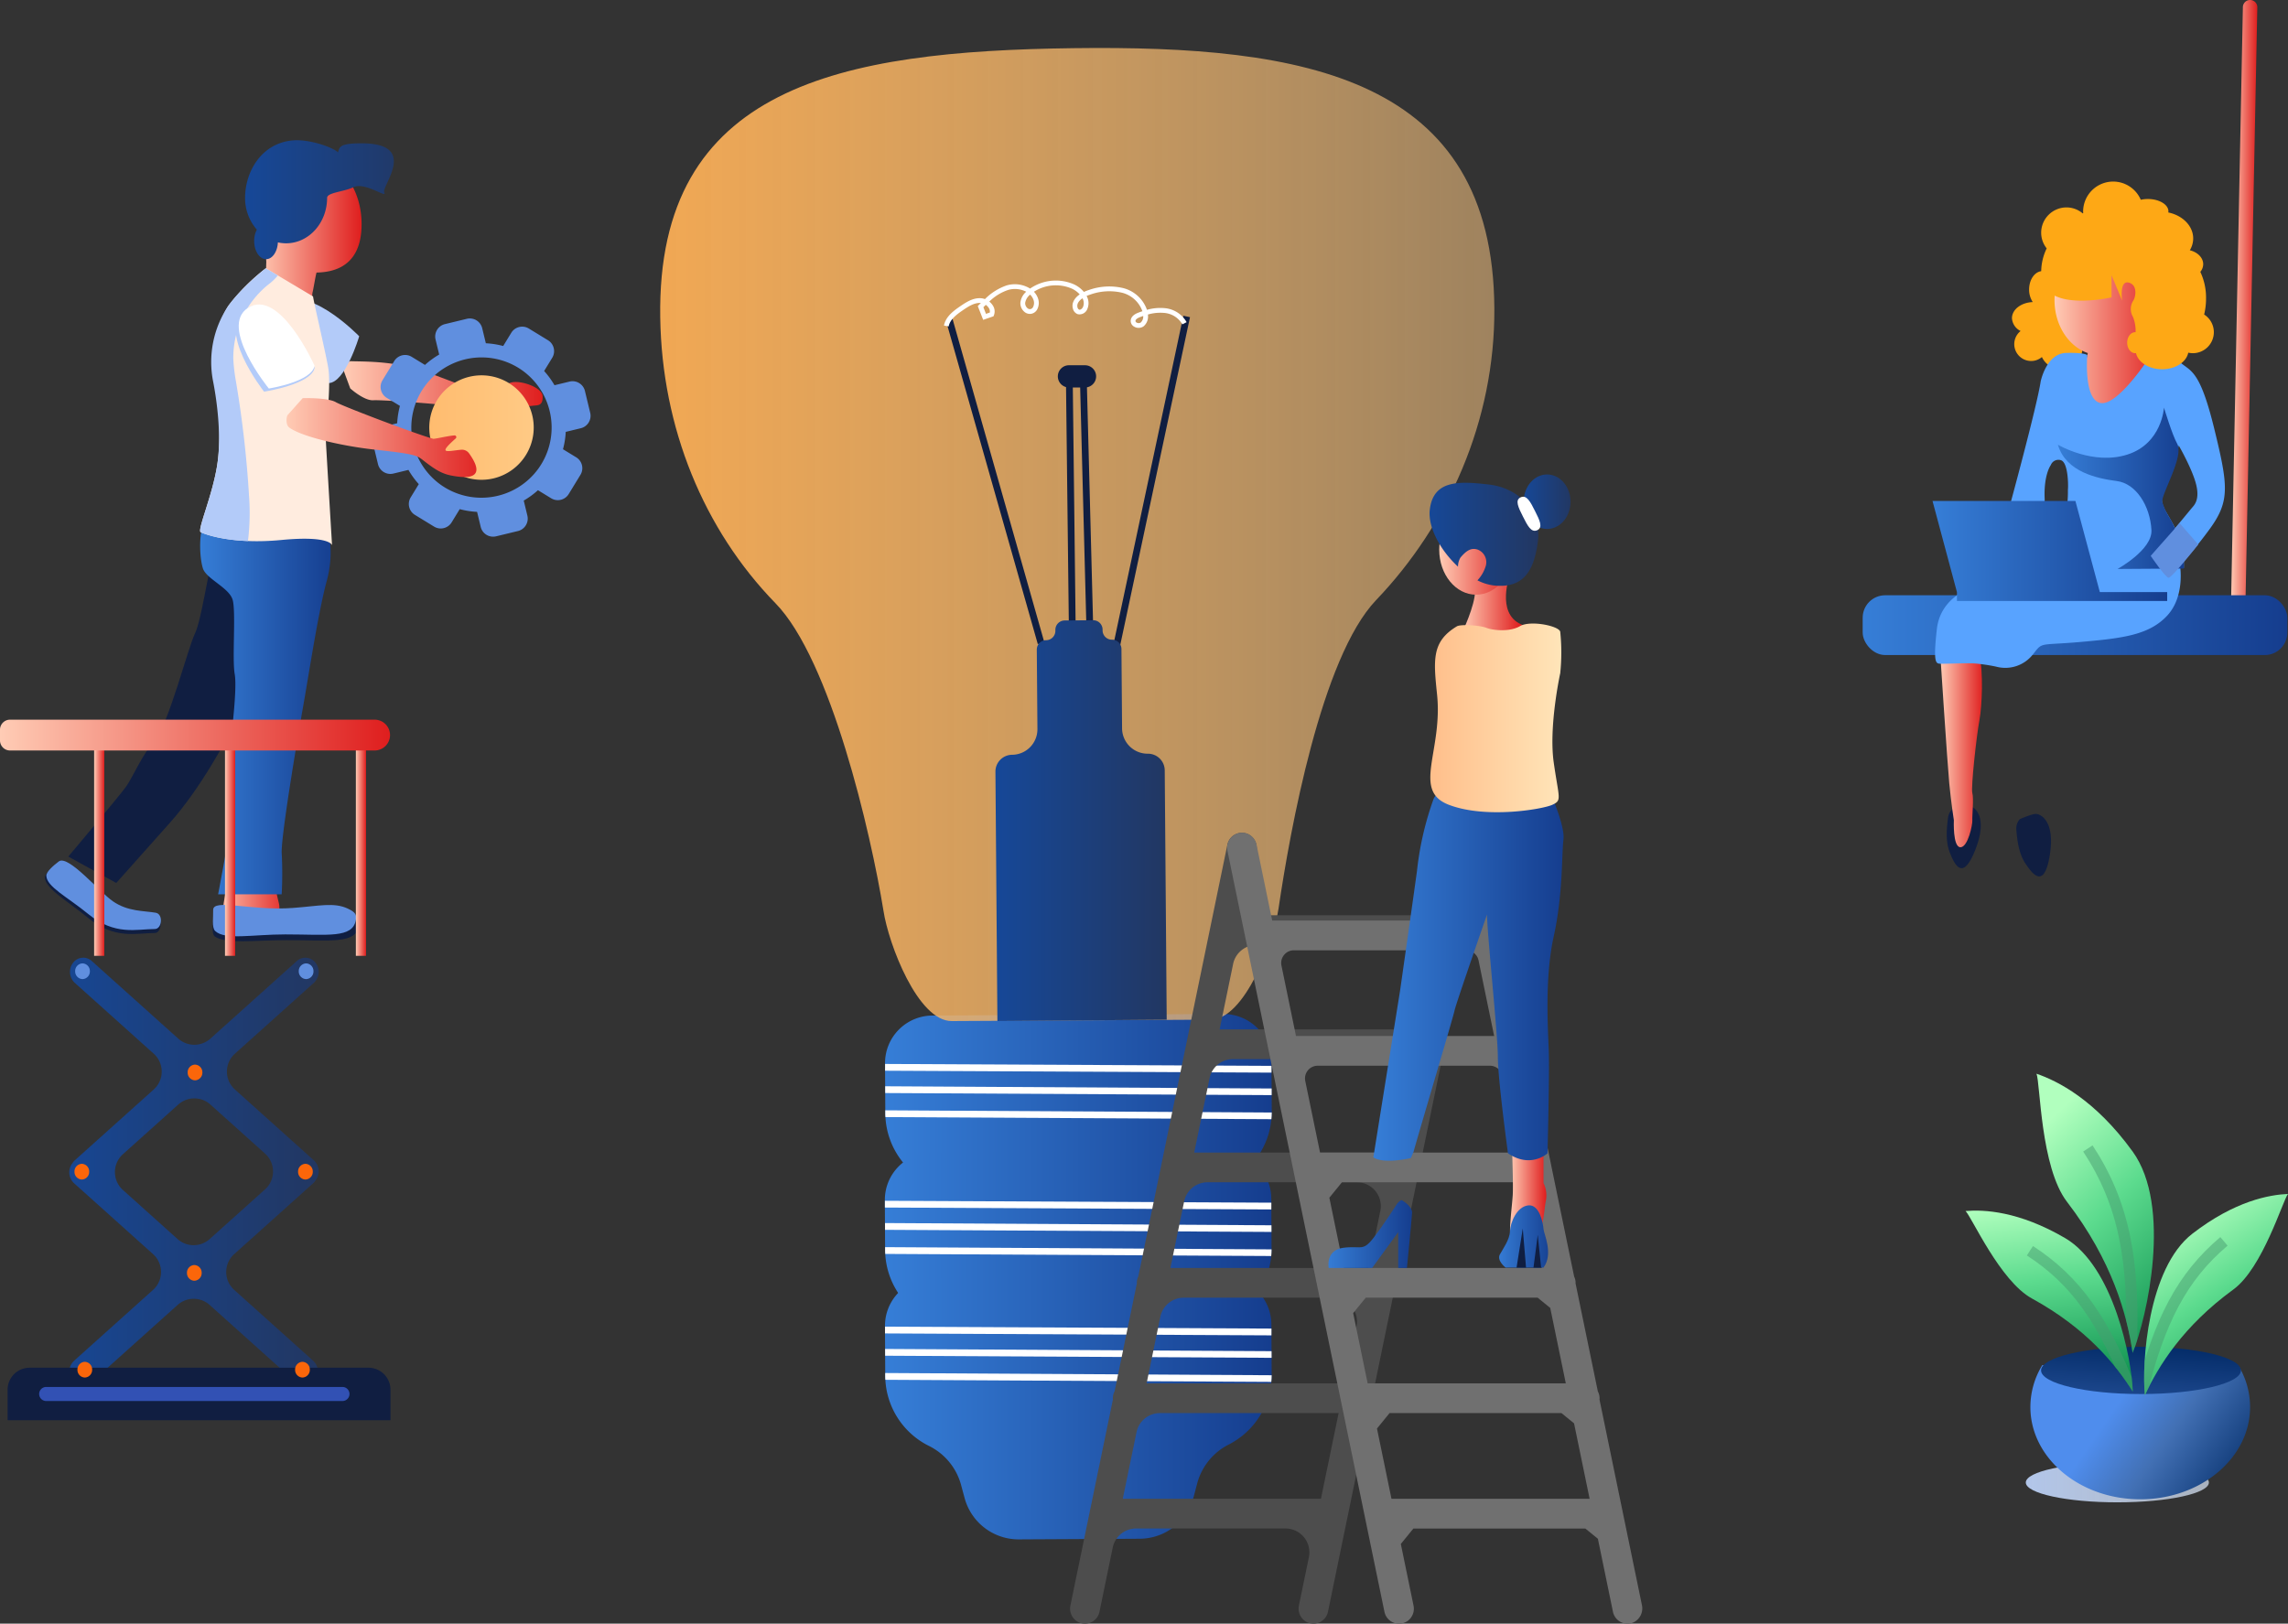<svg xmlns="http://www.w3.org/2000/svg" xmlns:xlink="http://www.w3.org/1999/xlink" width="611.588" height="434.133" viewBox="0 0 611.588 434.133">
  <rect x="0" y="0" width="611.588" height="434.133" fill="#333333" stroke="none"/>
  <defs>
    <linearGradient id="linear-gradient" x1="1" y1="1" x2="0.232" y2="0.678" gradientUnits="objectBoundingBox">
      <stop offset="0" stop-color="#002964"/>
      <stop offset="0.627" stop-color="#4270b4"/>
      <stop offset="1" stop-color="#4f8ded"/>
    </linearGradient>
    <linearGradient id="linear-gradient-2" x1="0.776" x2="0.403" y2="1.463" gradientUnits="objectBoundingBox">
      <stop offset="0" stop-color="#032b67"/>
      <stop offset="1" stop-color="#26529b"/>
    </linearGradient>
    <linearGradient id="linear-gradient-3" x1="0.342" y1="0.05" x2="0.786" y2="1" gradientUnits="objectBoundingBox">
      <stop offset="0" stop-color="#b1ffbe"/>
      <stop offset="0.444" stop-color="#5cdb8e"/>
      <stop offset="1" stop-color="#149654"/>
    </linearGradient>
    <linearGradient id="linear-gradient-4" x1="0.786" y1="-0.093" x2="0.904" y2="0.888" xlink:href="#linear-gradient-3"/>
    <linearGradient id="linear-gradient-6" y1="0.5" x2="1" y2="0.5" gradientUnits="objectBoundingBox">
      <stop offset="0" stop-color="#ffccb5"/>
      <stop offset="1" stop-color="#df1e1e"/>
    </linearGradient>
    <linearGradient id="linear-gradient-7" x1="0" y1="0.5" x2="1" y2="0.5" xlink:href="#linear-gradient-6"/>
    <linearGradient id="linear-gradient-10" y1="0.5" x2="1" y2="0.5" gradientUnits="objectBoundingBox">
      <stop offset="0" stop-color="#ffbc6f"/>
      <stop offset="1" stop-color="#ffca85"/>
    </linearGradient>
    <linearGradient id="linear-gradient-12" y1="0.5" x2="1" y2="0.5" gradientUnits="objectBoundingBox">
      <stop offset="0" stop-color="#367ed7"/>
      <stop offset="1" stop-color="#153d8e"/>
    </linearGradient>
    <linearGradient id="linear-gradient-16" y1="0.5" x2="1" y2="0.5" gradientUnits="objectBoundingBox">
      <stop offset="0" stop-color="#164898"/>
      <stop offset="1" stop-color="#223762"/>
    </linearGradient>
    <linearGradient id="linear-gradient-19" x1="0" y1="0.5" x2="1" y2="0.5" xlink:href="#linear-gradient-6"/>
    <linearGradient id="linear-gradient-27" y1="0.5" x2="1" y2="0.5" gradientUnits="objectBoundingBox">
      <stop offset="0" stop-color="#f1a854"/>
      <stop offset="1" stop-color="#ffca85" stop-opacity="0.529"/>
    </linearGradient>
    <linearGradient id="linear-gradient-44" y1="0.5" x2="1" y2="0.5" gradientUnits="objectBoundingBox">
      <stop offset="0" stop-color="#ffbf8b"/>
      <stop offset="1" stop-color="#ffe5b9"/>
    </linearGradient>
    <linearGradient id="linear-gradient-51" x1="1" y1="0.5" x2="0" y2="0.5" gradientUnits="objectBoundingBox">
      <stop offset="0" stop-color="#d9e5f6" stop-opacity="0.714"/>
      <stop offset="1" stop-color="#b2c6ea"/>
    </linearGradient>
    <clipPath id="clip-path">
      <path id="Ellipse_2" data-name="Ellipse 2" d="M56.859,2.558a21.386,21.386,0,0,1,2.872,10.657c0,13.628-13.147,24.675-29.366,24.675S1,26.843,1,13.215A21.462,21.462,0,0,1,4.2,2C17.211,4.058,43.1,3.926,56.859,2.558Z" transform="translate(-1 -1.999)" fill="url(#linear-gradient)"/>
    </clipPath>
    <clipPath id="clip-path-2">
      <path id="Ellipse_1" data-name="Ellipse 1" d="M28.715,1C43.469,1,55.429,3.83,55.429,7.322s-11.961,6.322-26.715,6.322S2,10.813,2,7.322,13.961,1,28.715,1Z" transform="translate(-2 -1)" fill="url(#linear-gradient-2)"/>
    </clipPath>
    <clipPath id="clip-path-3">
      <path id="Shape_2" data-name="Shape 2" d="M26.7,75.638c-1.459-10.1-5.472-24.675-17.538-40.378C2.05,26.01,2.027,3.484,1,1,6.577,2.918,16.6,7.861,26.7,21.8,37.282,36.413,30.566,66.213,26.7,75.638Z" transform="translate(-1 -1)" fill="url(#linear-gradient-3)"/>
    </clipPath>
    <clipPath id="clip-path-4">
      <path id="Shape_2-2" data-name="Shape 2" d="M46.217,50.144c-4.507-7.209-12.471-16.979-26.956-24.9C10.727,20.577,3.137,3.406,1.519,1.856c4.9-.411,14.207-.007,26.6,7.23C41.109,16.673,46,41.655,46.217,50.144Z" transform="translate(-1.519 -1.746)" fill="url(#linear-gradient-4)"/>
    </clipPath>
    <clipPath id="clip-path-5">
      <path id="Shape_2-3" data-name="Shape 2" d="M3.752,55.656C7.305,47.9,13.97,37.142,27.37,27.386,35.264,21.639,40.6,3.563,42.007,1.811c-4.935.223-14.152,1.825-25.557,10.63C4.5,21.671,2.864,47.177,3.752,55.656Z" transform="translate(-3.548 -1.811)" fill="url(#linear-gradient-3)"/>
    </clipPath>
  </defs>
  <g id="Grupo_810" data-name="Grupo 810" transform="translate(-1122.03 -2964.637)">
    <g id="Grupo_789" data-name="Grupo 789" transform="translate(3971.716 2715.196)">
      <g id="Grupo_770" data-name="Grupo 770" transform="translate(-2253.405 249.441)">
        <path id="Trazado_6098" data-name="Trazado 6098" d="M-2276.524,416.851h-.04a1.927,1.927,0,0,1-1.888-1.967l3.249-163.554a1.937,1.937,0,0,1,1.967-1.889,1.929,1.929,0,0,1,1.888,1.967l-3.251,163.554A1.927,1.927,0,0,1-2276.524,416.851Z" transform="translate(2278.452 -249.441)" fill="url(#linear-gradient-6)"/>
      </g>
      <g id="Grupo_788" data-name="Grupo 788" transform="translate(-2849.686 249.441)">
        <path id="Trazado_6099" data-name="Trazado 6099" d="M-2791.94,477.7c0,4.185-3.4,7.97,6.818,7.576,11.062-.424,6.822-3.391,6.822-7.576s.817-7.541-6.822-7.578C-2793,470.083-2791.94,473.516-2791.94,477.7Z" transform="translate(2852.194 -239.765)" fill="url(#linear-gradient-7)"/>
        <path id="Trazado_6100" data-name="Trazado 6100" d="M-2766.7,346.565s7.868,4.905,11.538,5.266,5.99-.444,6.489-1.933a7.294,7.294,0,0,0-3.108-8.683,35.6,35.6,0,0,1-6.792-5.5Z" transform="translate(2853.325 -245.658)" fill="url(#linear-gradient-7)"/>
        <path id="Trazado_6101" data-name="Trazado 6101" d="M-2722.4,355.218c-.469.046-6.115-.71-6.56-.8-4.085-.851-22.484-2.171-24.78-2.013-2.5.173-6.189-3.172-6.189-3.172l-1.674-4.535c.029-.964.8-2.766,1.821-2.732,3.771.133,11.889-.146,20.435,2.977,11.3,4.13,13.47,5.451,16.438,4.878s3.384-1.339,5.9-2.128,8.4,1.271,8.509,3.61c.119,2.638-1.29,2.427-2.644,2.571a6.689,6.689,0,0,1-2.237-.045c-1.844-.487-2.742-.548-2.76.068a2.584,2.584,0,0,0,1.386,1.962c.9.581,1.514,2.136-.055,1.876s-.624-1.062-2.84-1.646A18.515,18.515,0,0,0-2722.4,355.218Z" transform="translate(2853.548 -245.384)" fill="url(#linear-gradient-7)"/>
        <path id="Trazado_6102" data-name="Trazado 6102" d="M-2756.751,335.986c-.1.375-3.724,12.406-8.165,12.528,0,0-19.7-11.994-13.259-20.059C-2771.783,320.45-2756.751,335.986-2756.751,335.986Z" transform="translate(2852.765 -246.077)" fill="#b3cbf9"/>
        <path id="Trazado_6103" data-name="Trazado 6103" d="M-2717.2,334.842a3.413,3.413,0,0,1,4.688-1.136l5.125,3.132a3.412,3.412,0,0,1,1.129,4.69l-2.161,3.537a22.4,22.4,0,0,1,2.768,3.8l4.023-.974a3.407,3.407,0,0,1,4.115,2.514l1.408,5.842a3.416,3.416,0,0,1-2.517,4.118l-4.023.974a22.342,22.342,0,0,1-.734,4.643l3.534,2.159a3.411,3.411,0,0,1,1.13,4.69l-3.135,5.13a3.411,3.411,0,0,1-4.688,1.136l-3.533-2.16a22.346,22.346,0,0,1-3.8,2.772l.97,4.025a3.414,3.414,0,0,1-2.516,4.118l-5.839,1.414a3.408,3.408,0,0,1-4.115-2.514l-.97-4.024a22.393,22.393,0,0,1-4.641-.731l-2.161,3.538a3.412,3.412,0,0,1-4.688,1.136l-5.126-3.133a3.411,3.411,0,0,1-1.129-4.689l2.162-3.538a22.215,22.215,0,0,1-2.768-3.8l-4.023.974a3.408,3.408,0,0,1-4.115-2.514l-1.408-5.842a3.417,3.417,0,0,1,2.516-4.119l4.022-.974a22.454,22.454,0,0,1,.735-4.643l-3.535-2.158a3.413,3.413,0,0,1-1.13-4.69l3.135-5.13a3.411,3.411,0,0,1,4.688-1.136l3.533,2.16a22.487,22.487,0,0,1,3.8-2.773l-.969-4.024a3.414,3.414,0,0,1,2.515-4.118l5.842-1.414a3.407,3.407,0,0,1,4.114,2.514l.97,4.024a22.3,22.3,0,0,1,4.64.731Zm-23.247,14.467a18.789,18.789,0,0,0,4.391,26.173,18.784,18.784,0,0,0,26.166-4.417,18.789,18.789,0,0,0-4.393-26.173A18.781,18.781,0,0,0-2740.442,349.308Z" transform="translate(2853.868 -245.864)" fill="#608fdf"/>
        <path id="Trazado_6104" data-name="Trazado 6104" d="M-2732.966,371.541a13.962,13.962,0,0,0,19.145-4.835,13.962,13.962,0,0,0-4.816-19.149,13.961,13.961,0,0,0-19.145,4.834A13.964,13.964,0,0,0-2732.966,371.541Z" transform="translate(2854.506 -245.226)" fill="url(#linear-gradient-10)"/>
        <path id="Trazado_6105" data-name="Trazado 6105" d="M-2829.345,468.819c-2.752,2.636-7.384,3.259-.691,8.3,7.242,5.451,6.525,1.39,9.277-1.244s5.475-4.324.692-8.3C-2825.005,463.476-2826.593,466.185-2829.345,468.819Z" transform="translate(2850.396 -239.968)" fill="url(#linear-gradient-7)"/>
        <path id="Trazado_6106" data-name="Trazado 6106" d="M-2834.86,470.9c-1.324.992-3.344,2.372-3.337,3.425.02,2.955,6.081,6.336,11.591,10.861,7.145,5.867,12.919,4.018,17.795,4.019,1.926,0,2.183-4.376.08-4.737-3.194-.548-7.292.089-11.285-2.684C-2823.7,479.229-2832.362,469.028-2834.86,470.9Z" transform="translate(2850.19 -239.74)" fill="#101e41"/>
        <path id="Trazado_6107" data-name="Trazado 6107" d="M-2834.489,470.109c-1.324.992-3.339,2.731-3.333,3.784.02,2.955,5.69,5.743,11.2,10.268,7.145,5.867,12.919,4.018,17.795,4.019,1.926,0,2.339-4,.237-4.359-3.194-.547-7.449-.289-11.442-3.061C-2823.713,478.2-2831.99,468.234-2834.489,470.109Z" transform="translate(2850.206 -239.775)" fill="#608fdf"/>
        <path id="Trazado_6108" data-name="Trazado 6108" d="M-2765.6,381.354s.951,13.287-6.051,19.417-9.271,23.675-13.985,32.65c-4.315,8.217-11.127,21.048-19.468,30.382-2.649,2.964-14.273,16.019-14.273,16.019l-12.821-7.054s13.844-16.411,15.526-18.812,4.214-8.4,7.749-12.557,8.71-24.362,10.536-28.165,3.409-16.1,4.619-19.315-3.372-4.522-2.442-7.337,3.141-4.643,5.632-6.413S-2765.6,381.354-2765.6,381.354Z" transform="translate(2850.453 -243.734)" fill="#101e41"/>
        <path id="Trazado_6109" data-name="Trazado 6109" d="M-2764.577,384.248s2.3,6.123,0,14.6-4.784,24.971-6.377,33.923-6.023,35.336-5.669,39.1a101.154,101.154,0,0,1-.02,10.837h-16.985s3.9-20.418,3.9-23.243-1.419-9.11-.886-14.291,2.125-17.276,1.417-21.359.355-16.49-.53-19.787-7.087-5.654-7.972-8.481-1.064-8.637,0-11.306S-2764.577,384.248-2764.577,384.248Z" transform="translate(2851.934 -243.582)" fill="url(#linear-gradient-12)"/>
        <path id="Trazado_6110" data-name="Trazado 6110" d="M-2795.01,484.13c0,1.79-.7,4.859.438,5.578,3.213,2.027,10.228.915,19.184.915,11.612,0,18.428,1.126,19.306-3.855.23-1.307-.9-3.211-3.166-4.23-3.779-1.7-6.537,1.022-13.794,1.022C-2784.656,483.561-2795.01,480.6-2795.01,484.13Z" transform="translate(2852.074 -239.245)" fill="#101e41"/>
        <path id="Trazado_6111" data-name="Trazado 6111" d="M-2795.1,482.629c.073,1.79-.416,4.681.532,5.575,2.656,2.514,9.995.916,18.747.916,11.348,0,18.01,1.125,18.868-3.854.224-1.307.022-2.046-2.192-3.067-3.693-1.7-7.51-.69-14.615-.158C-2785.047,482.888-2795.226,479.43-2795.1,482.629Z" transform="translate(2852.077 -239.277)" fill="#608fdf"/>
        <path id="Trazado_6112" data-name="Trazado 6112" d="M-2782.512,324.673c1.176-2.32.96-3.912,1.078-6.945a17.762,17.762,0,0,0-1.4-6.514l1.43-4.128c.191-9.264,5.8-16.7,12.714-16.7,7.031,0,12.732,7.692,12.732,17.18,0,9.41-5.073,12.831-12.024,12.956-.207.364-.937,4.951-1.1,5.348-.382,2.428,1.071,4.675-.7,7.527-.486,1.945-7.369,3.045-9.953,0S-2783.687,326.992-2782.512,324.673Z" transform="translate(2852.613 -247.646)" fill="url(#linear-gradient-7)"/>
        <path id="Trazado_6113" data-name="Trazado 6113" d="M-2768.254,325.694l-12.636-7.539a54.318,54.318,0,0,0-9.817,9.782c-3.662,5.131-5.262,16.124-4.079,20s2.2,14.613.905,22.883-5.385,17.381-4.405,17.9,8.357,3.351,21.5,2.094,13.612,1.4,13.612,1.4-1.534-25.271-1.771-30.087c0,0,1.652-12.46.708-17.59S-2768.016,327.473-2768.254,325.694Z" transform="translate(2851.933 -246.428)" fill="#ffecdf"/>
        <path id="Trazado_6114" data-name="Trazado 6114" d="M-2769.923,342.259s3.809,8.455,3.674,12.138-1.241,5.878-2.783,6.174a7.3,7.3,0,0,1-8.19-4.244,35.545,35.545,0,0,0-4.538-7.467Z" transform="translate(2852.665 -245.371)" fill="url(#linear-gradient-7)"/>
        <path id="Trazado_6115" data-name="Trazado 6115" d="M-2793.882,370.818c1.3-8.27-.276-18.2-1.04-22.171a26.887,26.887,0,0,1,3.993-20.4c3.661-5.13,10.039-10.088,10.039-10.088l3.221,1.923a13.959,13.959,0,0,1-2.58,2.455,25.2,25.2,0,0,0-9.322,19.862,48.775,48.775,0,0,0,.728,6.125,285.73,285.73,0,0,1,3.49,30.67,61.216,61.216,0,0,1-.3,11.9c-7.6-.3-11.9-1.974-12.631-2.365C-2799.266,388.2-2795.18,379.09-2793.882,370.818Z" transform="translate(2851.933 -246.428)" fill="#b3cbf9"/>
        <path id="Trazado_6116" data-name="Trazado 6116" d="M-2781.747,350.733c.385-.05,12.793-2.029,13.508-6.413,0,0-9.246-21.13-18.1-15.827C-2795.128,333.756-2781.747,350.733-2781.747,350.733Z" transform="translate(2852.333 -246.012)" fill="#b3cbf9"/>
        <path id="Trazado_6117" data-name="Trazado 6117" d="M-2780.514,349.9c.349-.045,11.585-1.861,12.222-6.108,0,0-9.353-20.941-17.817-15.436C-2793.919,333.434-2780.514,349.9-2780.514,349.9Z" transform="translate(2852.367 -246.021)" fill="#fff"/>
        <path id="Trazado_6118" data-name="Trazado 6118" d="M-2731.084,362.188a.458.458,0,0,0-.322-.8c-1.724.112-5.353,1-5.711.9-4.038-1.049-24.03-8.623-26.016-9.785-2.163-1.264-8.857-1.076-8.857-1.076l-4.071,4.559c-.4.878-.389,2.628.421,3.256,3.024,2.346,13.656,4.933,22.7,5.926,11.963,1.314,11.423,1.568,13.827,3.4s4.194,3.029,6.783,3.542c9.768,1.93,6.628-3.383,4.8-5.933a2.331,2.331,0,0,0-2.116-.955C-2733.465,365.573-2736.058,366.615-2731.084,362.188Z" transform="translate(2852.903 -244.97)" fill="url(#linear-gradient-7)"/>
        <path id="Trazado_6119" data-name="Trazado 6119" d="M-2786.928,300.744c0-6.722,4.166-14.558,12.736-15.338,4.52-.411,11.019,1.978,12.091,3.21.479-1.479.375-2.429,6.323-2.429,15.45,0,5.238,11.422,6.059,13.144s-5.153-2.919-8.266-1.4c-2.495,1.212-7.011,1.413-7.011,2.817,0,6.722-4.908,12.172-10.966,12.172a9.919,9.919,0,0,1-2.195-.245c-.126,2.509-1.484,4.493-3.156,4.493-1.757,0-3.181-2.179-3.181-4.866a6.552,6.552,0,0,1,.71-3.029A12.837,12.837,0,0,1-2786.928,300.744Z" transform="translate(2852.438 -247.866)" fill="url(#linear-gradient-16)"/>
        <path id="Trazado_6120" data-name="Trazado 6120" d="M-2766.737,555.053a3.637,3.637,0,0,0,.621-.748l0,0a3.988,3.988,0,0,0-.438-5.354l-21.121-18.961a6.425,6.425,0,0,1,0-9.562l21.121-18.963a3.985,3.985,0,0,0,.438-5.352,3.393,3.393,0,0,0-5-.468l-23.113,20.75a6.426,6.426,0,0,1-8.585,0l-23.113-20.75a3.394,3.394,0,0,0-5,.468,3.985,3.985,0,0,0,.437,5.352l21.122,18.963a6.425,6.425,0,0,1,0,9.562l-21.122,18.961a3.726,3.726,0,0,0-.62.75l0,0a3.985,3.985,0,0,0,.438,5.352l21.121,18.961a6.425,6.425,0,0,1,0,9.562l-21.121,18.962a3.986,3.986,0,0,0-.438,5.353,3.4,3.4,0,0,0,5,.469L-2803,587.609a6.423,6.423,0,0,1,8.584,0l23.113,20.751a3.4,3.4,0,0,0,5-.469,3.984,3.984,0,0,0-.438-5.353l-21.12-18.962a6.424,6.424,0,0,1,0-9.562Zm-27.678,14.93a6.425,6.425,0,0,1-8.584,0l-14.612-13.119a6.423,6.423,0,0,1,0-9.561l14.8-13.284a6.423,6.423,0,0,1,8.585,0l14.611,13.118a6.425,6.425,0,0,1,0,9.562Z" transform="translate(2850.464 -238.685)" fill="url(#linear-gradient-16)"/>
        <path id="Rectángulo_1579" data-name="Rectángulo 1579" d="M5.876,0H96.461a5.877,5.877,0,0,1,5.877,5.877V14.04a0,0,0,0,1,0,0H0a0,0,0,0,1,0,0V5.876A5.876,5.876,0,0,1,5.876,0Z" transform="translate(2.034 365.704)" fill="#101e41"/>
        <path id="Trazado_6121" data-name="Trazado 6121" d="M-2758.587,608.467h-79.191a1.879,1.879,0,0,1-1.88-1.878h0a1.879,1.879,0,0,1,1.88-1.88h79.191a1.879,1.879,0,0,1,1.879,1.88h0A1.878,1.878,0,0,1-2758.587,608.467Z" transform="translate(2850.126 -233.863)" fill="#3251b4"/>
        <g id="Grupo_771" data-name="Grupo 771" transform="translate(7.672 198.05)">
          <rect id="Rectángulo_1580" data-name="Rectángulo 1580" width="2.72" height="57.522" fill="url(#linear-gradient-7)"/>
          <rect id="Rectángulo_1581" data-name="Rectángulo 1581" width="2.72" height="57.522" transform="translate(17.49)" fill="url(#linear-gradient-19)"/>
          <rect id="Rectángulo_1582" data-name="Rectángulo 1582" width="2.72" height="57.522" transform="translate(34.981)" fill="url(#linear-gradient-19)"/>
          <rect id="Rectángulo_1583" data-name="Rectángulo 1583" width="2.719" height="57.522" transform="translate(52.471)" fill="url(#linear-gradient-7)"/>
          <rect id="Rectángulo_1584" data-name="Rectángulo 1584" width="2.721" height="57.522" transform="translate(69.96)" fill="url(#linear-gradient-7)"/>
          <rect id="Rectángulo_1585" data-name="Rectángulo 1585" width="2.719" height="57.522" transform="translate(87.452)" fill="url(#linear-gradient-7)"/>
        </g>
        <path id="Trazado_6122" data-name="Trazado 6122" d="M-2749.552,498.571H-2847a2.686,2.686,0,0,1-2.687-2.686v-2.868A2.687,2.687,0,0,1-2847,490.33h97.447a4.121,4.121,0,0,1,4.122,4.121h0A4.121,4.121,0,0,1-2749.552,498.571Z" transform="translate(2849.686 -238.878)" fill="url(#linear-gradient-7)"/>
        <path id="Trazado_6123" data-name="Trazado 6123" d="M-2749.552,442.025H-2847a2.686,2.686,0,0,1-2.687-2.686v-2.868a2.687,2.687,0,0,1,2.687-2.687h97.447a4.122,4.122,0,0,1,4.122,4.121h0A4.121,4.121,0,0,1-2749.552,442.025Z" transform="translate(2849.686 -241.358)" fill="url(#linear-gradient-7)"/>
        <path id="Trazado_6124" data-name="Trazado 6124" d="M-2797.7,524.242a2.035,2.035,0,0,1-1.964,2.1,2.034,2.034,0,0,1-1.963-2.1,2.035,2.035,0,0,1,1.963-2.1A2.036,2.036,0,0,1-2797.7,524.242Z" transform="translate(2851.793 -237.484)" fill="#fb660a"/>
        <path id="Trazado_6125" data-name="Trazado 6125" d="M-2826.508,498.313a2.037,2.037,0,0,1-1.964,2.1,2.036,2.036,0,0,1-1.964-2.1,2.036,2.036,0,0,1,1.964-2.1A2.037,2.037,0,0,1-2826.508,498.313Z" transform="translate(2850.53 -238.621)" fill="#608fdf"/>
        <path id="Trazado_6126" data-name="Trazado 6126" d="M-2769.25,498.313a2.036,2.036,0,0,1-1.963,2.1,2.037,2.037,0,0,1-1.966-2.1,2.037,2.037,0,0,1,1.966-2.1A2.036,2.036,0,0,1-2769.25,498.313Z" transform="translate(2853.041 -238.621)" fill="#608fdf"/>
        <path id="Trazado_6127" data-name="Trazado 6127" d="M-2797.879,575.58a2.037,2.037,0,0,1-1.965,2.1,2.037,2.037,0,0,1-1.963-2.1,2.036,2.036,0,0,1,1.963-2.1A2.036,2.036,0,0,1-2797.879,575.58Z" transform="translate(2851.785 -235.233)" fill="#fb660a"/>
        <path id="Trazado_6128" data-name="Trazado 6128" d="M-2826.686,549.652a2.035,2.035,0,0,1-1.963,2.1,2.035,2.035,0,0,1-1.965-2.1,2.037,2.037,0,0,1,1.965-2.1A2.037,2.037,0,0,1-2826.686,549.652Z" transform="translate(2850.522 -236.37)" fill="#fb660a"/>
        <path id="Trazado_6129" data-name="Trazado 6129" d="M-2769.428,549.652a2.035,2.035,0,0,1-1.963,2.1,2.034,2.034,0,0,1-1.964-2.1,2.036,2.036,0,0,1,1.964-2.1A2.037,2.037,0,0,1-2769.428,549.652Z" transform="translate(2853.033 -236.37)" fill="#fb660a"/>
        <path id="Trazado_6130" data-name="Trazado 6130" d="M-2825.925,600.373a2.037,2.037,0,0,1-1.964,2.1,2.036,2.036,0,0,1-1.964-2.1,2.037,2.037,0,0,1,1.964-2.1A2.037,2.037,0,0,1-2825.925,600.373Z" transform="translate(2850.556 -234.145)" fill="#fb660a"/>
        <path id="Trazado_6131" data-name="Trazado 6131" d="M-2770.187,600.373a2.037,2.037,0,0,1-1.966,2.1,2.036,2.036,0,0,1-1.963-2.1,2.037,2.037,0,0,1,1.963-2.1A2.037,2.037,0,0,1-2770.187,600.373Z" transform="translate(2853 -234.145)" fill="#fb660a"/>
        <path id="Trazado_6132" data-name="Trazado 6132" d="M-2519.755,521.954l.073,13.226a20.978,20.978,0,0,1-17.678,20.865l-3.2,12.032a14.954,14.954,0,0,1-14.376,11.163l-32.318.172a14.955,14.955,0,0,1-14.5-11l-3.232-12a21.069,21.069,0,0,1-17.995-20.766l-.072-13.226a12.722,12.722,0,0,1,12.693-12.83l77.77-.418A12.856,12.856,0,0,1-2519.755,521.954Z" transform="translate(2859.624 -238.052)" fill="url(#linear-gradient-12)"/>
        <path id="Trazado_6133" data-name="Trazado 6133" d="M-2457.655,331.4c.164,30.084-12.369,57.854-31.634,77.985-14.633,15.353-22.986,61.582-26.04,82.37-1.349,8.948-9.043,29.737-18.169,29.786l-69.2.373c-9.033.05-16.893-20.562-18.245-29.5-3.369-20.754-14.114-67.158-28.911-82.261-19.107-19.642-30.322-46.821-30.76-76.344-.989-62.024,48.391-71.227,110.418-72.029C-2508.266,260.984-2457.988,269.558-2457.655,331.4Z" transform="translate(2857.098 -248.902)" fill="url(#linear-gradient-27)"/>
        <g id="Grupo_772" data-name="Grupo 772" transform="translate(284.924 100.751)">
          <rect id="Rectángulo_1586" data-name="Rectángulo 1586" width="1.813" height="66.385" transform="translate(0 0.021) rotate(-0.674)" fill="#101e41"/>
        </g>
        <g id="Grupo_773" data-name="Grupo 773" transform="translate(288.664 100.96)">
          <rect id="Rectángulo_1587" data-name="Rectángulo 1587" width="1.814" height="67.73" transform="matrix(1, -0.026, 0.026, 1, 0, 0.048)" fill="#101e41"/>
        </g>
        <g id="Grupo_774" data-name="Grupo 774" transform="translate(236.58 284.481)">
          <rect id="Rectángulo_1588" data-name="Rectángulo 1588" width="1.811" height="103.296" transform="translate(0 1.811) rotate(-89.718)" fill="#fff"/>
        </g>
        <g id="Grupo_775" data-name="Grupo 775" transform="translate(236.611 290.442)">
          <path id="Trazado_6134" data-name="Trazado 6134" d="M-2519.705,530.056-2623,529.5l-.009-1.813,103.3.595Z" transform="translate(2623.014 -527.682)" fill="#fff"/>
        </g>
        <g id="Grupo_776" data-name="Grupo 776" transform="translate(236.639 296.879)">
          <path id="Trazado_6135" data-name="Trazado 6135" d="M-2519.779,536.221l-103.164-.561-.042-.711v-1.1l103.3.593-.029.921Z" transform="translate(2622.987 -533.849)" fill="#fff"/>
        </g>
        <g id="Grupo_777" data-name="Grupo 777" transform="translate(252.851 85.199)">
          <rect id="Rectángulo_1589" data-name="Rectángulo 1589" width="1.812" height="89.946" transform="matrix(0.962, -0.273, 0.273, 0.962, 0, 0.495)" fill="#101e41"/>
        </g>
        <g id="Grupo_778" data-name="Grupo 778" transform="translate(297.605 84.422)">
          <rect id="Rectángulo_1590" data-name="Rectángulo 1590" width="89.946" height="1.813" transform="matrix(0.208, -0.978, 0.978, 0.208, 0, 87.976)" fill="#101e41"/>
        </g>
        <path id="Trazado_6136" data-name="Trazado 6136" d="M-2554.051,444h0a6.825,6.825,0,0,1-6.879-6.77l-.167-21.231a2.5,2.5,0,0,0-2.522-2.482h0a2.5,2.5,0,0,1-2.522-2.482l0-.236a2.5,2.5,0,0,0-2.521-2.482l-7.617.061a2.5,2.5,0,0,0-2.481,2.522l0,.235a2.5,2.5,0,0,1-2.482,2.521h0a2.5,2.5,0,0,0-2.483,2.522l.168,21.232a6.823,6.823,0,0,1-6.769,6.879h0a4.49,4.49,0,0,0-4.455,4.525l.527,66.669,45.255-.357-.527-66.67A4.49,4.49,0,0,0-2554.051,444Z" transform="translate(2860.863 -242.475)" fill="url(#linear-gradient-16)"/>
        <g id="Grupo_779" data-name="Grupo 779" transform="translate(252.335 75.016)">
          <path id="Trazado_6137" data-name="Trazado 6137" d="M-2544.236,333.016a6.176,6.176,0,0,0-4.954-3.066,11.8,11.8,0,0,0-4.26.44,3.433,3.433,0,0,1-1.176,3.175,2.332,2.332,0,0,1-2.467.082,1.738,1.738,0,0,1-.948-1.688c.128-1.359,1.641-1.922,2.138-2.107.3-.114.632-.233.983-.351a7.8,7.8,0,0,0-5.43-4.94,15.017,15.017,0,0,0-8.554.513,7.922,7.922,0,0,0-.931.352,3.909,3.909,0,0,1,.214,3.434,2.225,2.225,0,0,1-2.63,1.419,2.069,2.069,0,0,1-1.223-1.386c-.471-1.563.412-2.923,1.794-3.89a6.579,6.579,0,0,0-2.106-1.544,10.816,10.816,0,0,0-10.125.838,4.936,4.936,0,0,1,1.1,1.819,3.7,3.7,0,0,1-.243,2.927,2.282,2.282,0,0,1-1.531,1.141,2.238,2.238,0,0,1-1.947-.576,3.005,3.005,0,0,1-1-2.42,4.5,4.5,0,0,1,1.556-2.895,6.564,6.564,0,0,0-4.749-.5.048.048,0,0,1-.018.005,13.148,13.148,0,0,0-5.1,3.127,4.109,4.109,0,0,1,.907.992,2.854,2.854,0,0,1,.323,2.676l-.109.269-2.759.951-1.443-3.69.3-.293c.171-.172.347-.347.526-.521-.053-.005-.107-.011-.159-.013-1.611-.061-3.142.9-4.7,1.974-1.713,1.177-3.412,2.483-3.749,4.3l-1.252-.234c.424-2.291,2.345-3.784,4.276-5.115,1.744-1.2,3.473-2.279,5.475-2.2a3.858,3.858,0,0,1,1.2.243,15.055,15.055,0,0,1,5.919-3.7l.02,0a7.781,7.781,0,0,1,6.132.884,12.121,12.121,0,0,1,11.669-1.154,7.621,7.621,0,0,1,2.711,2.054,9.189,9.189,0,0,1,1.273-.5,16.248,16.248,0,0,1,9.274-.519,9.1,9.1,0,0,1,6.308,5.8,12.961,12.961,0,0,1,4.641-.455,7.456,7.456,0,0,1,5.96,3.761Zm-10.471-2.237c-.265.09-.516.181-.751.267-.837.312-1.278.661-1.315,1.032a.5.5,0,0,0,.307.459,1.052,1.052,0,0,0,1.084,0A2.1,2.1,0,0,0-2554.707,330.779Zm-16.239-4.731c-.931.642-1.6,1.506-1.308,2.476a.818.818,0,0,0,.433.555c.352.125.836-.281,1.032-.733A2.62,2.62,0,0,0-2570.946,326.048Zm-13.982-.981a3.562,3.562,0,0,0-1.328,2.22,1.746,1.746,0,0,0,.576,1.365.989.989,0,0,0,.851.279.977.977,0,0,0,.674-.524,2.42,2.42,0,0,0,.142-1.883A3.786,3.786,0,0,0-2584.928,325.067Zm-12.495,3.372.691,1.768,1.022-.351a1.7,1.7,0,0,0-.289-1.25,2.9,2.9,0,0,0-.783-.8C-2597,328.02-2597.213,328.231-2597.423,328.439Z" transform="translate(2607.951 -321.306)" fill="#fff"/>
        </g>
        <path id="Trazado_6138" data-name="Trazado 6138" d="M-2571.534,348.942l-4.3,0a2.971,2.971,0,0,1-2.968-2.973h0a2.972,2.972,0,0,1,2.973-2.967l4.294,0a2.968,2.968,0,0,1,2.967,2.973h0A2.97,2.97,0,0,1-2571.534,348.942Z" transform="translate(2861.564 -245.339)" fill="#101e41"/>
        <g id="Grupo_783" data-name="Grupo 783" transform="translate(236.532 307.703)">
          <path id="Trazado_6139" data-name="Trazado 6139" d="M-2519.8,557l.073,13.226a20.975,20.975,0,0,1-17.677,20.865l-3.2,12.033a14.954,14.954,0,0,1-14.378,11.161l-32.318.173a14.954,14.954,0,0,1-14.5-11l-3.231-12a21.07,21.07,0,0,1-18-20.766l-.07-13.226a12.72,12.72,0,0,1,12.691-12.83l77.77-.418A12.857,12.857,0,0,1-2519.8,557Z" transform="translate(2623.089 -544.219)" fill="url(#linear-gradient-12)"/>
          <g id="Grupo_780" data-name="Grupo 780" transform="translate(0.002 13.362)">
            <rect id="Rectángulo_1591" data-name="Rectángulo 1591" width="1.811" height="103.296" transform="translate(0 1.811) rotate(-89.718)" fill="#fff"/>
          </g>
          <g id="Grupo_781" data-name="Grupo 781" transform="translate(0.033 19.323)">
            <path id="Trazado_6140" data-name="Trazado 6140" d="M-2519.75,565.1l-103.3-.562-.01-1.812,103.3.595Z" transform="translate(2623.058 -562.73)" fill="#fff"/>
          </g>
          <g id="Grupo_782" data-name="Grupo 782" transform="translate(0.06 25.76)">
            <path id="Trazado_6141" data-name="Trazado 6141" d="M-2519.822,571.269l-103.165-.561-.042-.711,0-1.1,103.3.594-.029.921Z" transform="translate(2623.031 -568.897)" fill="#fff"/>
          </g>
        </g>
        <path id="Trazado_6142" data-name="Trazado 6142" d="M-2519.773,589.245l.074,13.228a21.039,21.039,0,0,1-11.584,18.922,16.362,16.362,0,0,0-8.363,10.494l-.925,3.482a14.957,14.957,0,0,1-14.378,11.162l-32.319.173a14.955,14.955,0,0,1-14.5-11.006l-.919-3.408a16.4,16.4,0,0,0-8.51-10.52,21.022,21.022,0,0,1-11.8-18.835l-.071-13.225a12.719,12.719,0,0,1,12.691-12.829l77.771-.42A12.856,12.856,0,0,1-2519.773,589.245Z" transform="translate(2859.623 -235.102)" fill="url(#linear-gradient-12)"/>
        <g id="Grupo_784" data-name="Grupo 784" transform="translate(236.562 354.723)">
          <rect id="Rectángulo_1592" data-name="Rectángulo 1592" width="1.813" height="103.297" transform="matrix(0.005, -1, 1, 0.005, 0, 1.813)" fill="#fff"/>
        </g>
        <g id="Grupo_785" data-name="Grupo 785" transform="translate(236.593 360.685)">
          <path id="Trazado_6143" data-name="Trazado 6143" d="M-2519.723,597.348l-103.3-.561-.01-1.812,103.3.593Z" transform="translate(2623.031 -594.975)" fill="#fff"/>
        </g>
        <g id="Grupo_786" data-name="Grupo 786" transform="translate(236.62 367.121)">
          <path id="Trazado_6144" data-name="Trazado 6144" d="M-2519.8,603.514l-103.164-.561-.042-.713,0-1.1,103.3.595-.029.921Z" transform="translate(2623.005 -601.141)" fill="#fff"/>
        </g>
        <g id="Grupo_787" data-name="Grupo 787" transform="translate(504.566)">
          <path id="Trazado_6145" data-name="Trazado 6145" d="M-2361.139,416.851h.04a1.929,1.929,0,0,0,1.889-1.967l-3.25-163.554a1.937,1.937,0,0,0-1.967-1.889,1.929,1.929,0,0,0-1.888,1.967l3.25,163.554A1.927,1.927,0,0,0-2361.139,416.851Z" transform="translate(2366.315 -249.441)" fill="url(#linear-gradient-7)"/>
        </g>
        <rect id="Rectángulo_1593" data-name="Rectángulo 1593" width="113.513" height="15.983" rx="6.011" transform="translate(497.897 159.162)" fill="url(#linear-gradient-12)"/>
        <path id="Trazado_6146" data-name="Trazado 6146" d="M-2349.335,456.439a3.832,3.832,0,0,0-1.465,2.364c-.308,2.407-.827,6.311.432,9.506s3.448,7.977,6.851-.768-.162-11.243-1.23-11.544S-2349.335,456.439-2349.335,456.439Z" transform="translate(2871.545 -240.387)" fill="#101e41"/>
        <path id="Trazado_6147" data-name="Trazado 6147" d="M-2332.431,459.327a3.83,3.83,0,0,0-.937,2.62c.2,2.419.517,6.344,2.419,9.2s5.047,7.075,6.536-2.189-2.52-10.96-3.626-11.029S-2332.431,459.327-2332.431,459.327Z" transform="translate(2872.325 -240.299)" fill="#101e41"/>
        <path id="Trazado_6148" data-name="Trazado 6148" d="M-2352.9,416.033s1.975,30.368,2.469,35.552,1.235,9.876,1.235,9.876-.329,7.159,1.728,7.24,3.292-6.171,3.21-7.159.419-5.925,0-7.325,1.148-15.553,1.888-19.422,1.07-13.248,0-17.2S-2352.9,416.033-2352.9,416.033Z" transform="translate(2871.469 -242.168)" fill="url(#linear-gradient-7)"/>
        <path id="Trazado_6149" data-name="Trazado 6149" d="M-2341.5,419.55s6.643,29.7,7.931,34.743,2.747,9.567,2.747,9.567.78,7.125,2.825,6.888,2.3-6.608,2.066-7.57-.5-5.919-1.128-7.236-1.27-15.545-1.135-19.481-.99-13.255-2.657-16.993S-2341.5,419.55-2341.5,419.55Z" transform="translate(2871.969 -242.058)" fill="url(#linear-gradient-7)"/>
        <path id="Trazado_6150" data-name="Trazado 6150" d="M-2323.407,394.362l-21.418,6.049s-7.906,2.469-8.859,10.862-.338,9.135.588,9.258,7.756-.221,9.669-.036a47.734,47.734,0,0,1,5.574.836,9.376,9.376,0,0,0,9.94-3.394c2.59-3.3,1.481-2.22,12.715-3.208s18.263-1.853,23.082-7.037,3.433-13.332,3.433-13.332Z" transform="translate(2871.414 -243.087)" fill="#58a3ff"/>
        <path id="Trazado_6151" data-name="Trazado 6151" d="M-2322.813,323.207a5.16,5.16,0,0,0-1.845-3.718,6.243,6.243,0,0,0-1.673-.6c-1.968,0-3.562,2.2-3.562,4.914a5.99,5.99,0,0,0,.975,3.36c-3.091.117-5.555,1.993-5.555,4.309a4.07,4.07,0,0,0,2.308,3.426,4.5,4.5,0,0,0-1.632,4.257,4.517,4.517,0,0,0,5.208,3.7,4.461,4.461,0,0,0,2.118-.994,5.681,5.681,0,0,0,5.131,3.264,5.7,5.7,0,0,0,5.7-5.7,5.637,5.637,0,0,0-.3-1.754Z" transform="translate(2872.277 -246.396)" fill="#fea815"/>
        <path id="Trazado_6152" data-name="Trazado 6152" d="M-2302.343,338.65a6.036,6.036,0,0,0-.769-.745,16.122,16.122,0,0,0,4.1-10.981c0-8.147-5.5-14.752-12.282-14.752s-12.282,6.6-12.282,14.752c0,6.735,3.761,12.4,8.9,14.171l-2.48,10.394,6.729,5.679,8.95-4.382,7.159-7.592A29,29,0,0,1-2302.343,338.65Z" transform="translate(2872.755 -246.69)" fill="url(#linear-gradient-7)"/>
        <path id="Trazado_6153" data-name="Trazado 6153" d="M-2326.766,347.481s1.5-7.522,6.831-7.637,5.633.617,5.633.617-1.018,11.874,3.522,12.767,12.909-11.981,12.909-11.981,5.916-.828,8.714,1.39,5.1,2.38,8.805,17.528,4.2,19.213-1.111,26.6a110.678,110.678,0,0,1-11.11,13.055l-4.444-5.665s10.122-12.192,10.616-12.809,2.221-1.971,1.235-6.158-4.692-10.593-4.692-10.593-2.036,8.881-3.393,10.852a5.441,5.441,0,0,0-.558,5.776c.865,2.217,5.68,7.882,5.308,16.135l-37.2.245s4.732-9.976,5.6-14.409a31.551,31.551,0,0,0,.617-6.775c.123-.861.123-7.265-1.852-7.882a2.177,2.177,0,0,0-2.716,1.288s-1.934,2.53-1.646,9.059-9.586,2.832-9.586,2.832S-2327.753,354.132-2326.766,347.481Z" transform="translate(2872.241 -245.478)" fill="#58a3ff"/>
        <path id="Trazado_6154" data-name="Trazado 6154" d="M-2322.711,363.772s9.388,5.584,18.606,2.622,9.747-12.537,9.747-12.537,2.217,7.353,3.517,9.616c2,3.485-4.534,13.91-3.94,15.7,1.244,3.743,1.677,3.111,3.355,6.96,2.861,2.86,2.376,10.745,2.376,10.745l-17.726.117s9.345-5.123,9.068-10.381c-.341-6.527-4.144-12.471-9.246-13.128S-2320.592,371.117-2322.711,363.772Z" transform="translate(2872.793 -244.863)" fill="url(#linear-gradient-12)"/>
        <path id="Trazado_6155" data-name="Trazado 6155" d="M-2294.5,391.824a67.834,67.834,0,0,1-5.432,4.444s-9.507.987-11.234,4.32,10.987,1.729,10.987,1.729l8.021-7.378Z" transform="translate(2873.292 -243.198)" fill="url(#linear-gradient-7)"/>
        <path id="Trazado_6156" data-name="Trazado 6156" d="M-2310.095,402.125l-6.528-24.359h-38.195l6.526,24.359v2.387h56.2v-2.387Z" transform="translate(2871.385 -243.814)" fill="url(#linear-gradient-12)"/>
        <path id="Trazado_6157" data-name="Trazado 6157" d="M-2283.431,331.5a18,18,0,0,0,.506-4.292,16.175,16.175,0,0,0-1.528-7.117,3.261,3.261,0,0,0,.77-2.043c0-1.746-1.5-3.212-3.576-3.735a6.089,6.089,0,0,0,.9-3.15c0-3.359-2.838-6.172-6.667-6.956a1.988,1.988,0,0,0,.048-.287c0-1.828-2.47-3.311-5.516-3.311a8.825,8.825,0,0,0-1.875.211,8.029,8.029,0,0,0-7.381-4.868,8.029,8.029,0,0,0-8.03,8.029c0,.143.015.283.021.424l-.142.047a6.726,6.726,0,0,0-4.318-1.591,6.778,6.778,0,0,0-6.777,6.776,6.716,6.716,0,0,0,1.477,4.176,14.6,14.6,0,0,0-1.436,7.413c.741,9.876,18.764,5.679,18.764,5.679v-5.926l2.833,6.812s-.8-5.453,1.734-4.836,1.852,3.994,1.234,4.836a4.15,4.15,0,0,0-.062,4.36,9.972,9.972,0,0,1,.69,4.085c-.034,0-.069-.014-.1-.014-1.186,0-2.146,1.257-2.146,2.808s.961,2.811,2.146,2.811a1.769,1.769,0,0,0,.209-.028c.546,2.445,3.45,4.318,6.978,4.318,3.583,0,6.514-1.931,6.995-4.433a5.617,5.617,0,0,0,1.222.143,5.619,5.619,0,0,0,5.619-5.619A5.606,5.606,0,0,0-2283.431,331.5Z" transform="translate(2872.605 -247.402)" fill="#fea815"/>
        <path id="Trazado_6158" data-name="Trazado 6158" d="M-2286.235,389.152s-7.067,8.965-7.93,8.9-4.786-5.859-4.786-5.859l7.732-8.747Z" transform="translate(2873.835 -243.565)" fill="#608fdf"/>
        <path id="Trazado_6159" data-name="Trazado 6159" d="M-2575.566,669.3l5.155-24.994a3.923,3.923,0,0,1,.125-.6l6.075-29.453c-.008-.1-.03-.2-.03-.3a3.932,3.932,0,0,1,.472-1.842l5.958-28.886c0-.044-.013-.085-.013-.128a3.951,3.951,0,0,1,.387-1.686l6.181-29.969,0-.009,17.635-85.506a3.975,3.975,0,0,1,5.449-2.856,4.084,4.084,0,0,1,2.3,4.62L-2529.4,484.8h52.965l3.847-18.657a4.128,4.128,0,0,1,4.532-3.349,3.975,3.975,0,0,1,3.3,4.734l-4.375,21.208c0,.013.005.025.005.038a3.945,3.945,0,0,1-.343,1.6l-5.827,28.246a3.929,3.929,0,0,1,.069.681,3.947,3.947,0,0,1-.66,2.186l-6.505,31.54,0,.011-24.341,118.01a3.974,3.974,0,0,1-3.887,3.173,4.066,4.066,0,0,1-1.9-.479,4.077,4.077,0,0,1-1.966-4.438l2.653-12.856a6.38,6.38,0,0,0-6.248-7.668h-39.939a6.379,6.379,0,0,0-6.247,5.091l-3.543,17.178a3.976,3.976,0,0,1-3.889,3.173,4.043,4.043,0,0,1-1.9-.48A4.081,4.081,0,0,1-2575.566,669.3Zm33.081-121.04h52.966l3.571-17.313a6.379,6.379,0,0,0-6.247-7.668h-39.94a6.379,6.379,0,0,0-6.246,5.091Zm-2.689,13.04-3.675,17.817h52.965l3.143-15.24a6.378,6.378,0,0,0-6.247-7.667h-39.938A6.379,6.379,0,0,0-2545.175,561.3Zm39.823,25.768h-39.939a6.379,6.379,0,0,0-6.248,5.09l-3.674,17.818h52.965l3.143-15.241A6.378,6.378,0,0,0-2505.352,587.064Zm-26.735-89.227-3.606,17.488h52.966l3.076-14.911a6.381,6.381,0,0,0-6.248-7.667h-39.939A6.381,6.381,0,0,0-2532.087,497.837Zm23.475,142.992,4.724-22.908h-47.769a6.38,6.38,0,0,0-6.247,5.091l-3.674,17.817Z" transform="translate(2861.702 -240.088)" fill="#4d4d4d"/>
        <path id="Trazado_6160" data-name="Trazado 6160" d="M-2424.585,669.216l-5.139-24.914a3.922,3.922,0,0,0-.124-.6l-6.075-29.453c.008-.1.031-.2.031-.3a3.935,3.935,0,0,0-.47-1.838l0-.009-5.956-28.881c0-.044.012-.085.012-.128a3.951,3.951,0,0,0-.387-1.686l-6.181-29.969,0-.009-17.635-85.506a3.98,3.98,0,0,0-5.422-2.87,4.1,4.1,0,0,0-2.328,4.654l3.821,18.524h-52.966l-4.188-20.308a3.978,3.978,0,0,0-5.424-2.867,4.1,4.1,0,0,0-2.324,4.658l17.6,85.313,0,.02,24.339,118.006a3.976,3.976,0,0,0,3.888,3.173,4.078,4.078,0,0,0,2.3-.718,4.063,4.063,0,0,0,1.57-4.207l-3.379-16.388c1.374-1.687,1.989-2.441,3.362-4.128h45.952c1.263,1.03,2.1,1.712,3.363,2.742l4.028,19.526a3.976,3.976,0,0,0,3.888,3.173,4.016,4.016,0,0,0,1.373-.243A4.14,4.14,0,0,0-2424.585,669.216Zm-43.661-172.332,4.167,20.208h-52.966l-3.884-18.838a3.39,3.39,0,0,1,3.322-4.075h46.04A3.39,3.39,0,0,1-2468.246,496.884Zm-42.377,51.336-3.941-19.1a3.392,3.392,0,0,1,3.321-4.076h46.041a3.39,3.39,0,0,1,3.321,2.707l4.22,20.455-.044.053h-52.875C-2510.6,548.243-2510.607,548.234-2510.623,548.22Zm6.364,30.858-3.866-18.744,3.364-4.128h45.951l3.365,2.741,4.148,20.114-.044.052h-52.875Zm6.365,30.858-3.866-18.744c1.375-1.688,1.99-2.443,3.364-4.128h45.951l3.363,2.74,4.149,20.115c-.018.022-.026.03-.044.053h-52.875Zm59.282,30.893h-52.875l-.043-.035-3.865-18.745,3.362-4.128h45.952l3.363,2.741,4.149,20.115Z" transform="translate(2863.465 -240.088)" fill="#707070"/>
        <path id="Trazado_6161" data-name="Trazado 6161" d="M-2462.467,396.673s-3.851,10.228,2.922,13.282-15.8,2.391-15.8,2.391,3.587-7.438,3.52-11.288S-2468.576,393.354-2462.467,396.673Z" transform="translate(2866.1 -243.04)" fill="url(#linear-gradient-7)"/>
        <path id="Trazado_6162" data-name="Trazado 6162" d="M-2448.79,434.415c1.957-7.784,7.477-23.671-1.272-25.012-5.328-.815-6.21,7.226-6.017,12.345.141,3.743-2.7,10.105-2.613,17.464.014,1.408-19-1.208-20.825-1.121s-5.889-2.735-6.882-1.617a1.636,1.636,0,0,0,.727,2.828c1.306.462-3.291,1.419-5.431.844s-5.832,3.081-3.457,4.84,10.385,2.478,14-.47,24,3.606,26.641,1.786S-2449.6,437.618-2448.79,434.415Z" transform="translate(2865.224 -242.43)" fill="url(#linear-gradient-7)"/>
        <path id="Trazado_6163" data-name="Trazado 6163" d="M-2454.057,543.559v9.314a7.519,7.519,0,0,1,.633,4.7c-.543,2.53-.361,6.42-2.443,9.585s-7.142,1.175-7.142-1.448.542-6.874.722-9.54-.181-12.614-.181-12.614Z" transform="translate(2866.641 -236.545)" fill="url(#linear-gradient-7)"/>
        <path id="Trazado_6164" data-name="Trazado 6164" d="M-2488.353,544.734s-3.257,6.149-2.352,9.043,1.469,3.618,1.095,5.7-4.713,7.956-8.058,9.856-5.877,2.712-7.505,2.621.725-2.35.725-2.35l6.781-18.99.618-7.053Z" transform="translate(2864.767 -236.545)" fill="url(#linear-gradient-7)"/>
        <path id="Trazado_6165" data-name="Trazado 6165" d="M-2451.106,451.707s4.393,9.494,3.914,13.4-.117,14.694-2.589,25.846-1.537,24.777-1.326,30.835-.349,27.217-.349,27.217-4.415,4.16-10.564,0c0,0-2.711-19.893-2.711-25.771s-2.894-33.366-2.894-38.068c0,0-8.32,23.871-8.681,25.681s-9.766,33.366-10.94,37.707l-.725,1.717s-7.143,1.718-10.037-.181l7.144-44.579s3.708-25.952,4.521-32.011a82.567,82.567,0,0,1,4.405-19.149C-2479.288,447.275-2451.106,451.707-2451.106,451.707Z" transform="translate(2865.106 -240.632)" fill="url(#linear-gradient-12)"/>
        <path id="Trazado_6166" data-name="Trazado 6166" d="M-2448.692,422.44s-3.12,14.207-1.733,23.91,2.236,10.05-.355,11.263-17.839,3.812-27.716,0-1.556-14.3-3.118-29.456c-.957-9.288-1.476-14.167,5.294-18.251.995-.6,6.142-.29,7.874.4s6.238,1.165,9.01-.458,10.4-.061,10.743,1.5A54.1,54.1,0,0,1-2448.692,422.44Z" transform="translate(2865.747 -242.437)" fill="url(#linear-gradient-44)"/>
        <path id="Trazado_6167" data-name="Trazado 6167" d="M-2453.935,574.839h-10.128s-2.442-1.886-1.537-3.52,2.621-3.979,2.713-6.247,1.771-6.509,4.863-6.871,4,4.973,4.089,6.329S-2451.222,571.13-2453.935,574.839Z" transform="translate(2866.519 -235.903)" fill="url(#linear-gradient-12)"/>
        <path id="Trazado_6168" data-name="Trazado 6168" d="M-2454.954,574.506l-.9-8.757-1.145,8.757Z" transform="translate(2866.904 -235.572)" fill="#101e41"/>
        <path id="Trazado_6169" data-name="Trazado 6169" d="M-2458.8,574.578l-.875-10.459-1.658,10.459Z" transform="translate(2866.715 -235.643)" fill="#101e41"/>
        <path id="Trazado_6170" data-name="Trazado 6170" d="M-2489.906,556.857s2.849,1.627,2.758,3.39-1.378,14.739-1.378,14.739h-2.329V565.4l-6.963,9.586h-11.619s-.922-4.746,3.857-5.381,5.185,1.041,7.943-2.442,6.512-9.4,6.512-9.4S-2490.4,556.884-2489.906,556.857Z" transform="translate(2864.602 -235.961)" fill="url(#linear-gradient-12)"/>
        <path id="Trazado_6171" data-name="Trazado 6171" d="M-2481.138,390.734c0,6.657,4.416,12.052,9.861,12.052s9.86-5.4,9.86-12.052-4.415-12.052-9.86-12.052S-2481.138,384.078-2481.138,390.734Z" transform="translate(2865.846 -243.774)" fill="url(#linear-gradient-7)"/>
        <path id="Trazado_6172" data-name="Trazado 6172" d="M-2447.032,379.148c-.422,4-3.546,6.836-6.979,6.347s-5.877-4.124-5.457-8.12,3.545-6.837,6.979-6.348S-2446.611,375.152-2447.032,379.148Z" transform="translate(2866.795 -244.112)" fill="url(#linear-gradient-16)"/>
        <path id="Trazado_6173" data-name="Trazado 6173" d="M-2467.7,373.579c-8.159-.956-14.839-1.2-15.838,6.605-.615,4.806,2.864,11.038,7.53,15.348a4.73,4.73,0,0,1,.656-2.428c1.424-1.671,2.758-2.766,4.618-2.125a3.6,3.6,0,0,1,2.121,4.446,9.637,9.637,0,0,1-2.2,3.764,13.1,13.1,0,0,0,4.232,1.354c8.159.956,10.933-3.995,11.932-11.806S-2459.54,374.535-2467.7,373.579Z" transform="translate(2865.738 -244.019)" fill="url(#linear-gradient-16)"/>
        <path id="Trazado_6174" data-name="Trazado 6174" d="M-2456.418,380.489c1.222,2.428,2.213,4.4.6,5.139s-2.6-1.227-3.821-3.654-2.213-4.4-.6-5.138S-2457.64,378.062-2456.418,380.489Z" transform="translate(2866.725 -243.862)" fill="#fff"/>
        <path id="Trazado_6175" data-name="Trazado 6175" d="M-2487.338,431.721c6.957-4,22.215-11.08,17.1-18.3-3.117-4.4-9.512.558-13.057,4.256-2.592,2.7-9.137,5.088-14.37,10.262-1,.99-21.023-7.087-22.358-8.34s-3.054-6.684-4.549-6.622a1.637,1.637,0,0,0-1.528,2.489c.576,1.261-4.028.767-5.1-1.171s-6.268-2.05-5.882.879,7.088,7.594,11.718,8.141,22.778,12.35,25.924,12.983S-2490.2,433.368-2487.338,431.721Z" transform="translate(2863.392 -242.327)" fill="url(#linear-gradient-7)"/>
      </g>
    </g>
    <g id="Plant" transform="translate(1647.428 3251.728)">
      <g id="Pot" transform="translate(16.103 73.007)">
        <path id="Ellipse_3" data-name="Ellipse 3" d="M25.472,1C38.987,1,49.943,3.374,49.943,6.3s-10.956,5.3-24.472,5.3S1,9.23,1,6.3,11.956,1,25.472,1Z" transform="translate(-1 29.997)" fill="url(#linear-gradient-51)" style="mix-blend-mode: multiply;isolation: isolate"/>
        <g id="Ellipse_2-2" data-name="Ellipse 2" transform="translate(1.224 4.894)">
          <path id="Ellipse_2-3" data-name="Ellipse 2" d="M56.859,2.558a21.386,21.386,0,0,1,2.872,10.657c0,13.628-13.147,24.675-29.366,24.675S1,26.843,1,13.215A21.462,21.462,0,0,1,4.2,2C17.211,4.058,43.1,3.926,56.859,2.558Z" transform="translate(-1 -1.999)" fill="url(#linear-gradient)"/>
        </g>
        <g id="Ellipse_1-2" data-name="Ellipse 1" transform="translate(4.079 0)">
          <path id="Ellipse_1-3" data-name="Ellipse 1" d="M28.715,1C43.469,1,55.429,3.83,55.429,7.322s-11.961,6.322-26.715,6.322S2,10.813,2,7.322,13.961,1,28.715,1Z" transform="translate(-2 -1)" fill="url(#linear-gradient-2)"/>
        </g>
      </g>
      <g id="leaves" transform="translate(0 0)">
        <g id="leaf" transform="translate(18.958)">
          <g id="Shape_2-4" data-name="Shape 2" transform="translate(0)">
            <path id="Shape_2-5" data-name="Shape 2" d="M26.7,75.638c-1.459-10.1-5.472-24.675-17.538-40.378C2.05,26.01,2.027,3.484,1,1,6.577,2.918,16.6,7.861,26.7,21.8,37.282,36.413,30.566,66.213,26.7,75.638Z" transform="translate(-1 -1)" fill="url(#linear-gradient-3)"/>
            <g id="Shape_2-6" data-name="Shape 2" clip-path="url(#clip-path-3)">
              <path id="Shape_3" data-name="Shape 3" d="M13.233,57.653C14.346,33.111,11.29,17.622,1.683,3" transform="translate(12.055 16.985)" fill="rgba(0,0,0,0)" stroke="#489c71" stroke-miterlimit="10" stroke-width="3" opacity="0.5" style="mix-blend-mode: multiply;isolation: isolate"/>
            </g>
          </g>
        </g>
        <g id="leaf-2" data-name="leaf" transform="translate(0 36.604)">
          <g id="Shape_2-7" data-name="Shape 2" transform="translate(0 0)">
            <path id="Shape_2-8" data-name="Shape 2" d="M46.217,50.144c-4.507-7.209-12.471-16.979-26.956-24.9C10.727,20.577,3.137,3.406,1.519,1.856c4.9-.411,14.207-.007,26.6,7.23C41.109,16.673,46,41.655,46.217,50.144Z" transform="translate(-1.519 -1.746)" fill="url(#linear-gradient-4)"/>
            <g id="Shape_2-9" data-name="Shape 2" clip-path="url(#clip-path-4)">
              <path id="Shape_3-2" data-name="Shape 3" d="M28.879,41.867c-7.4-19.09-14.939-29.875-27.185-37.8" transform="translate(15.508 6.668)" fill="rgba(0,0,0,0)" stroke="#489c71" stroke-miterlimit="10" stroke-width="3" opacity="0.5" style="mix-blend-mode: multiply;isolation: isolate"/>
            </g>
          </g>
        </g>
        <g id="leaf-3" data-name="leaf" transform="translate(47.731 32.144)">
          <g id="Shape_2-10" data-name="Shape 2" transform="translate(0 0)">
            <path id="Shape_2-11" data-name="Shape 2" d="M3.752,55.656C7.305,47.9,13.97,37.142,27.37,27.386,35.264,21.639,40.6,3.563,42.007,1.811c-4.935.223-14.152,1.825-25.557,10.63C4.5,21.671,2.864,47.177,3.752,55.656Z" transform="translate(-3.548 -1.811)" fill="url(#linear-gradient-3)"/>
            <g id="Shape_2-12" data-name="Shape 2" clip-path="url(#clip-path-5)">
              <path id="Shape_3-3" data-name="Shape 3" d="M1.513,43.056c4.894-19.963,11-31.674,22.173-41.143" transform="translate(-2.343 10.772)" fill="rgba(0,0,0,0)" stroke="#489c71" stroke-miterlimit="10" stroke-width="3" opacity="0.5" style="mix-blend-mode: multiply;isolation: isolate"/>
            </g>
          </g>
        </g>
      </g>
    </g>
  </g>
</svg>
